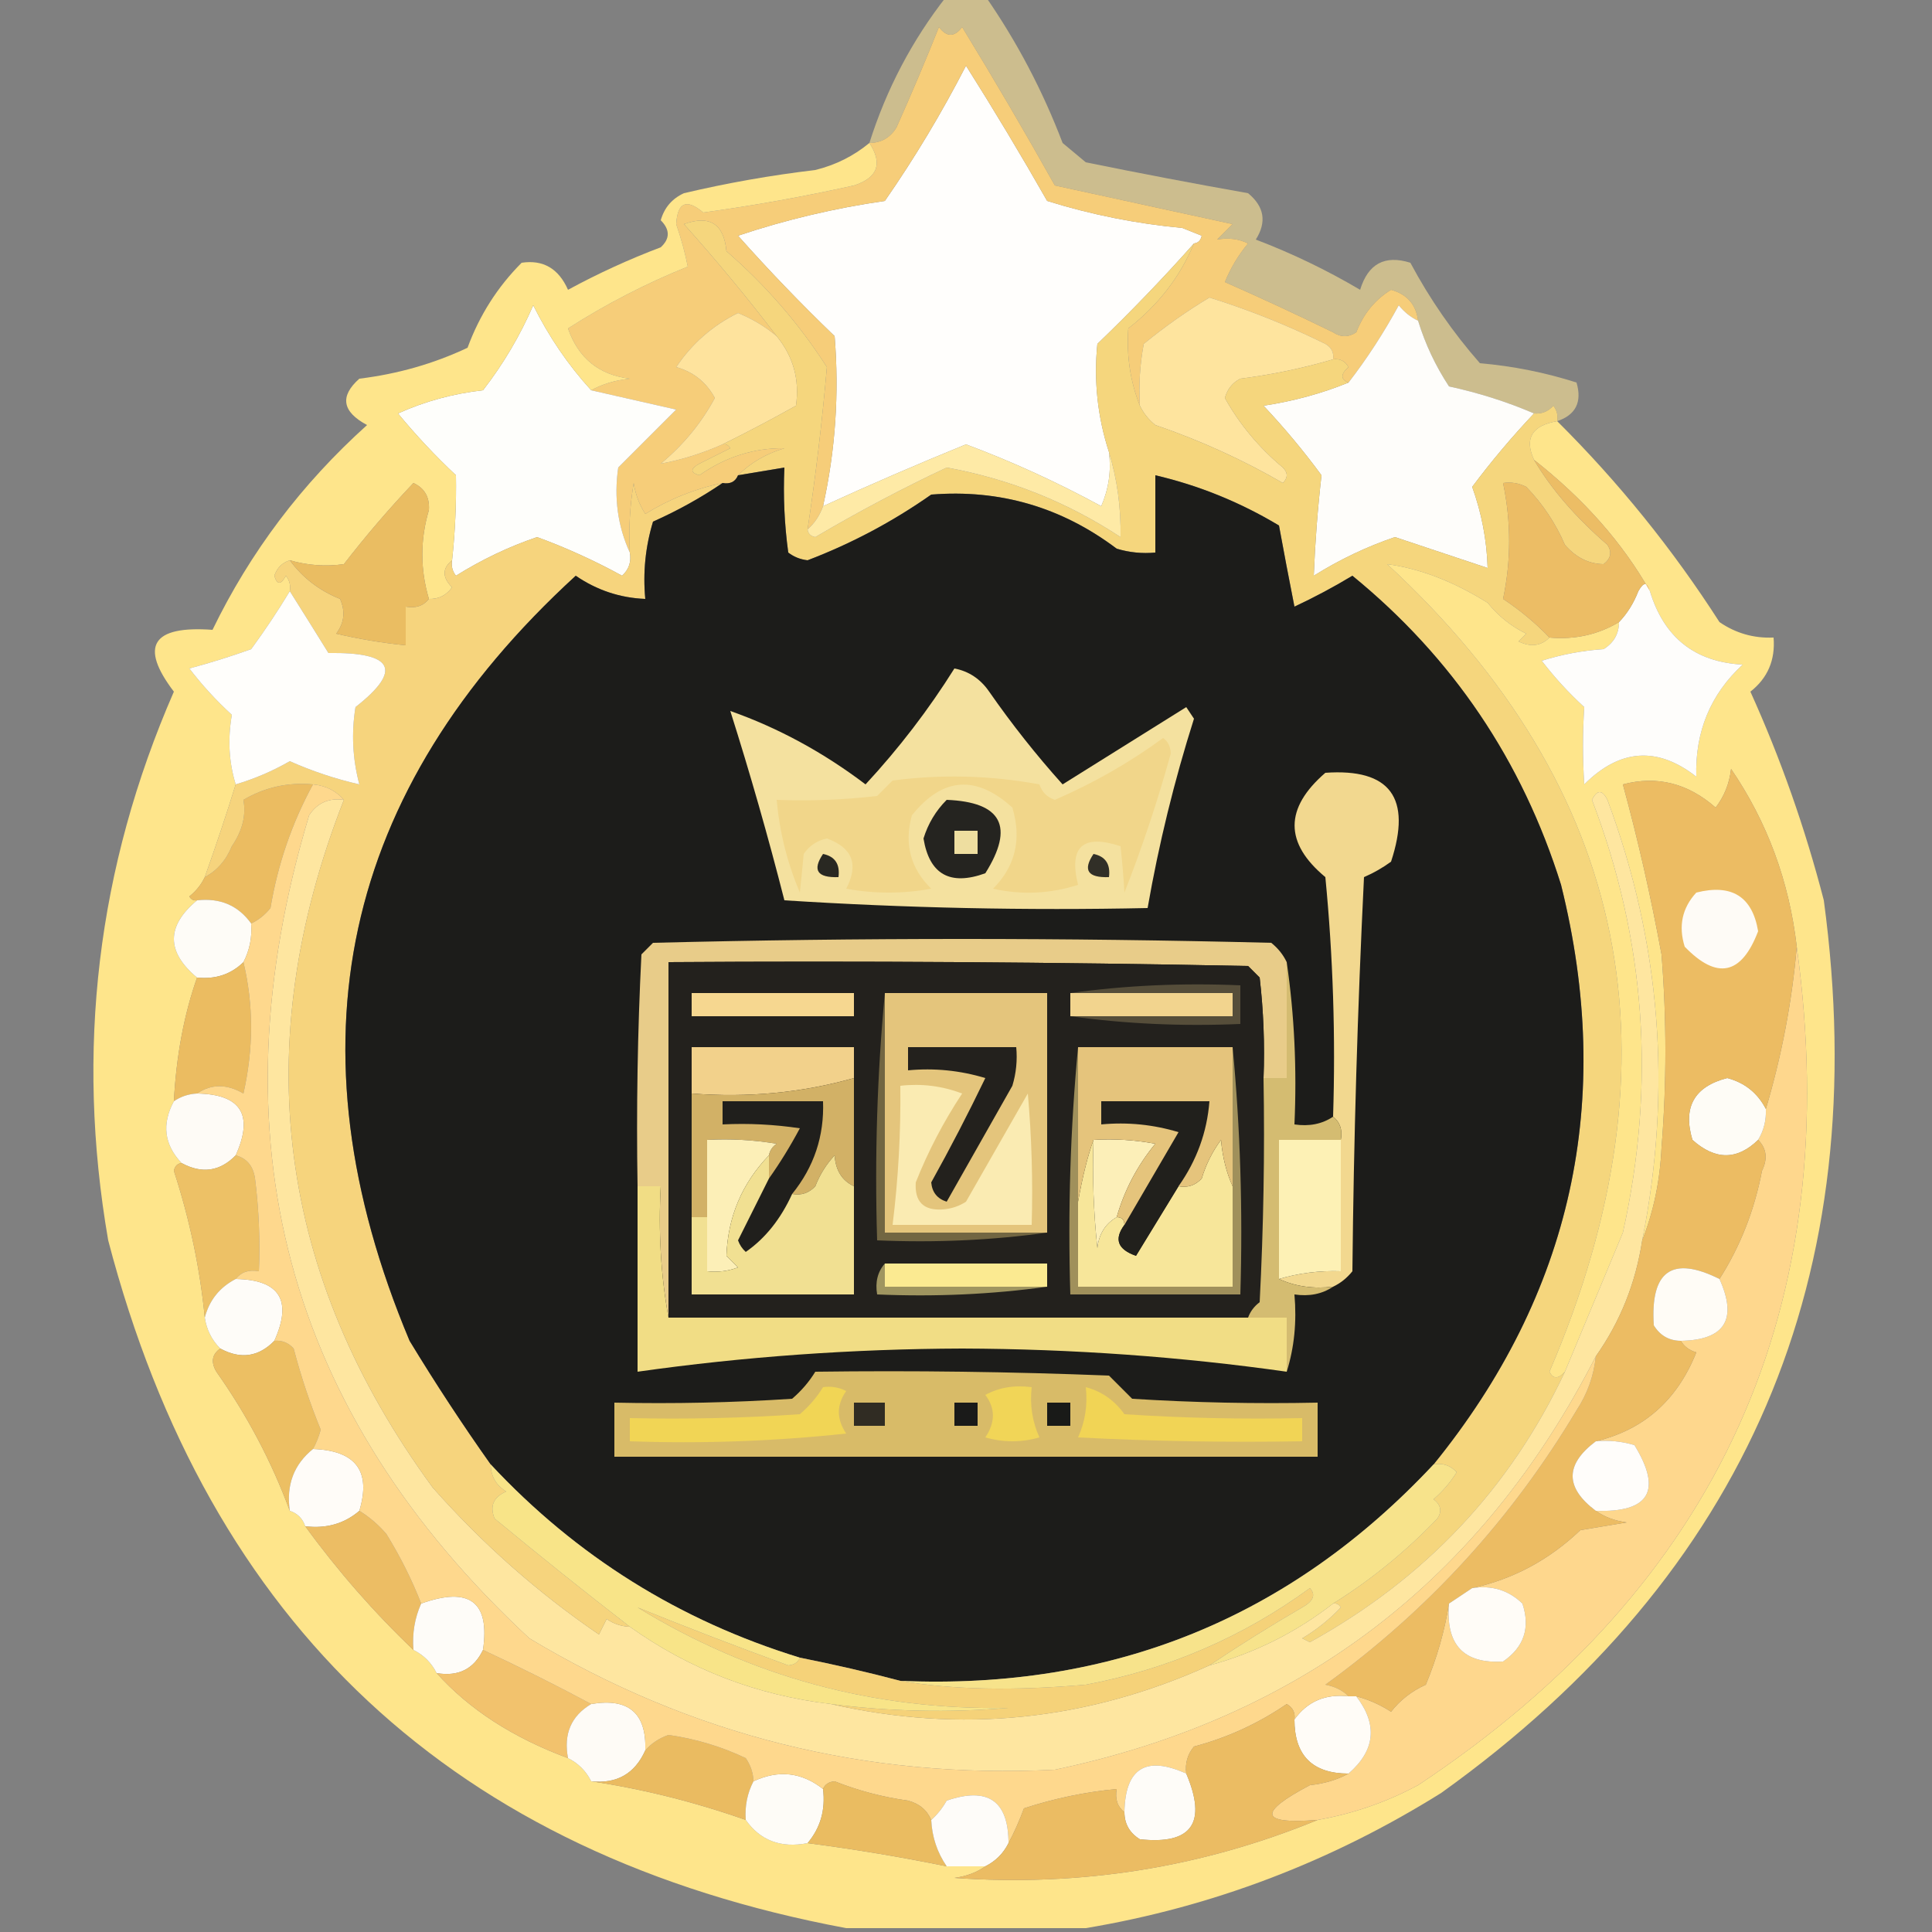 <svg xmlns="http://www.w3.org/2000/svg" xmlns:xlink="http://www.w3.org/1999/xlink" width="250px" height="250px" style="shape-rendering:geometricPrecision; text-rendering:geometricPrecision; image-rendering:optimizeQuality; fill-rule:evenodd; clip-rule:evenodd"><rect width="100%" height="100%" fill="#808080" stroke="none"/><g><path style="opacity:1" fill="#fffefc" d="M 154.5,31.5 C 150.564,35.938 146.398,40.271 142,44.5C 141.52,49.267 142.02,53.934 143.5,58.5C 143.808,60.924 143.474,63.257 142.5,65.5C 136.803,62.399 130.969,59.732 125,57.5C 118.725,60.058 112.558,62.724 106.5,65.5C 108.104,58.248 108.604,50.914 108,43.5C 103.651,39.318 99.485,34.985 95.5,30.5C 101.672,28.434 108.006,26.934 114.5,26C 118.377,20.415 121.877,14.582 125,8.5C 128.613,14.218 132.113,20.051 135.5,26C 141.189,27.775 147.022,28.942 153,29.5C 153.833,29.833 154.667,30.167 155.5,30.5C 155.376,31.107 155.043,31.44 154.5,31.5 Z"></path></g><g><path style="opacity:0.608" fill="#fde597" d="M 122.5,-0.5 C 124.167,-0.5 125.833,-0.5 127.5,-0.5C 131.579,5.374 134.912,11.707 137.5,18.5C 138.5,19.333 139.5,20.167 140.5,21C 147.484,22.426 154.484,23.759 161.5,25C 163.602,26.733 163.935,28.733 162.5,31C 167.19,32.785 171.69,34.952 176,37.5C 177.029,34.125 179.196,32.958 182.5,34C 185.011,38.695 188.011,43.028 191.5,47C 195.796,47.374 199.963,48.207 204,49.5C 204.741,52.019 203.908,53.685 201.5,54.5C 201.631,53.761 201.464,53.094 201,52.5C 200.329,53.252 199.496,53.586 198.5,53.5C 195.055,52.013 191.388,50.846 187.5,50C 185.754,47.341 184.42,44.508 183.5,41.5C 183.24,39.405 182.074,38.072 180,37.5C 177.929,38.775 176.429,40.609 175.5,43C 174.5,43.667 173.5,43.667 172.5,43C 167.866,40.734 163.199,38.568 158.5,36.5C 159.248,34.667 160.248,33.001 161.5,31.5C 160.284,30.904 158.951,30.737 157.5,31C 158.167,30.333 158.833,29.667 159.5,29C 151.813,27.324 144.147,25.657 136.5,24C 132.626,17.084 128.626,10.251 124.5,3.5C 123.5,4.833 122.5,4.833 121.5,3.5C 119.776,7.828 117.942,12.162 116,16.5C 115.184,17.823 114.017,18.489 112.5,18.5C 114.708,11.518 118.041,5.184 122.5,-0.5 Z"></path></g><g><path style="opacity:1" fill="#f6cd79" d="M 183.5,41.5 C 182.542,41.047 181.708,40.38 181,39.5C 179.058,43.069 176.892,46.402 174.5,49.5C 173.45,49.095 173.45,48.429 174.5,47.5C 174.043,46.703 173.376,46.369 172.5,46.5C 172.631,45.624 172.298,44.957 171.5,44.5C 166.654,42.107 161.654,40.107 156.5,38.5C 153.553,40.271 150.719,42.271 148,44.5C 147.503,47.146 147.336,49.813 147.5,52.5C 146.257,49.367 145.757,46.033 146,42.5C 149.877,39.479 152.711,35.812 154.5,31.5C 155.043,31.44 155.376,31.107 155.5,30.5C 154.667,30.167 153.833,29.833 153,29.5C 147.022,28.942 141.189,27.775 135.5,26C 132.113,20.051 128.613,14.218 125,8.5C 121.877,14.582 118.377,20.415 114.5,26C 108.006,26.934 101.672,28.434 95.5,30.5C 99.485,34.985 103.651,39.318 108,43.5C 108.604,50.914 108.104,58.248 106.5,65.5C 106.068,66.71 105.401,67.71 104.5,68.5C 105.56,61.484 106.393,54.484 107,47.5C 103.414,41.909 99.08,36.909 94,32.5C 93.671,28.96 91.838,27.794 88.5,29C 92.735,33.726 96.735,38.559 100.5,43.5C 99.027,42.26 97.36,41.26 95.5,40.5C 92.216,42.117 89.549,44.45 87.5,47.5C 89.737,48.132 91.403,49.465 92.5,51.5C 90.733,54.77 88.4,57.603 85.5,60C 88.18,59.509 90.847,58.676 93.5,57.5C 93.938,57.435 94.272,57.601 94.5,58C 93.167,58.667 91.833,59.333 90.5,60C 89.304,60.654 89.304,61.154 90.5,61.5C 93.877,59.13 97.544,57.963 101.5,58C 99.121,58.716 97.121,59.883 95.5,61.5C 95.158,62.338 94.492,62.672 93.5,62.5C 89.981,63.232 86.648,64.565 83.5,66.5C 82.719,65.271 82.219,63.938 82,62.5C 81.502,65.482 81.335,68.482 81.5,71.5C 79.933,68.083 79.433,64.417 80,60.5C 82.5,58 85,55.5 87.5,53C 83.792,52.162 80.125,51.329 76.5,50.5C 77.952,49.698 79.618,49.198 81.5,49C 77.509,48.513 74.842,46.346 73.5,42.5C 78.392,39.365 83.558,36.698 89,34.5C 88.656,32.742 88.156,30.909 87.5,29C 87.67,26.169 88.837,25.669 91,27.5C 97.543,26.604 104.042,25.437 110.5,24C 113.581,23.009 114.248,21.176 112.5,18.5C 114.017,18.489 115.184,17.823 116,16.5C 117.942,12.162 119.776,7.828 121.5,3.5C 122.5,4.833 123.5,4.833 124.5,3.5C 128.626,10.251 132.626,17.084 136.5,24C 144.147,25.657 151.813,27.324 159.5,29C 158.833,29.667 158.167,30.333 157.5,31C 158.951,30.737 160.284,30.904 161.5,31.5C 160.248,33.001 159.248,34.667 158.5,36.5C 163.199,38.568 167.866,40.734 172.5,43C 173.5,43.667 174.5,43.667 175.5,43C 176.429,40.609 177.929,38.775 180,37.5C 182.074,38.072 183.24,39.405 183.5,41.5 Z"></path></g><g><path style="opacity:1" fill="#fefdfa" d="M 183.5,41.5 C 184.42,44.508 185.754,47.341 187.5,50C 191.388,50.846 195.055,52.013 198.5,53.5C 195.655,56.512 192.988,59.679 190.5,63C 191.726,66.402 192.393,69.902 192.5,73.5C 188.511,72.174 184.511,70.841 180.5,69.5C 176.854,70.738 173.354,72.405 170,74.5C 170.175,70.143 170.508,65.809 171,61.5C 168.688,58.354 166.188,55.354 163.5,52.5C 167.408,51.904 171.074,50.904 174.5,49.5C 176.892,46.402 179.058,43.069 181,39.5C 181.708,40.38 182.542,41.047 183.5,41.5 Z"></path></g><g><path style="opacity:1" fill="#fefefb" d="M 76.5,50.5 C 80.125,51.329 83.792,52.162 87.5,53C 85,55.5 82.5,58 80,60.5C 79.433,64.417 79.933,68.083 81.5,71.5C 81.719,72.675 81.386,73.675 80.5,74.5C 76.901,72.531 73.234,70.865 69.5,69.5C 65.855,70.738 62.355,72.405 59,74.5C 58.536,73.906 58.369,73.239 58.5,72.5C 58.895,68.815 59.062,65.148 59,61.5C 56.345,59.01 53.845,56.344 51.5,53.5C 54.953,51.935 58.62,50.935 62.5,50.5C 65.131,47.104 67.298,43.438 69,39.5C 71.028,43.58 73.528,47.246 76.5,50.5 Z"></path></g><g><path style="opacity:1" fill="#fee39d" d="M 100.5,43.5 C 102.652,46.124 103.485,49.124 103,52.5C 99.826,54.271 96.66,55.938 93.5,57.5C 90.847,58.676 88.18,59.509 85.5,60C 88.4,57.603 90.733,54.77 92.5,51.5C 91.403,49.465 89.737,48.132 87.5,47.5C 89.549,44.45 92.216,42.117 95.5,40.5C 97.36,41.26 99.027,42.26 100.5,43.5 Z"></path></g><g><path style="opacity:1" fill="#fee49e" d="M 172.5,46.5 C 168.606,47.646 164.606,48.479 160.5,49C 159.484,49.519 158.818,50.353 158.5,51.5C 160.403,54.911 162.903,57.911 166,60.5C 166.667,61.167 166.667,61.833 166,62.5C 160.786,59.48 155.286,56.98 149.5,55C 148.619,54.292 147.953,53.458 147.5,52.5C 147.336,49.813 147.503,47.146 148,44.5C 150.719,42.271 153.553,40.271 156.5,38.5C 161.654,40.107 166.654,42.107 171.5,44.5C 172.298,44.957 172.631,45.624 172.5,46.5 Z"></path></g><g><path style="opacity:1" fill="#f5d67d" d="M 104.5,68.5 C 104.56,69.043 104.893,69.376 105.5,69.5C 111.045,66.228 116.712,63.228 122.5,60.5C 130.605,61.969 138.105,64.969 145,69.5C 145.064,65.674 144.564,62.008 143.5,58.5C 142.02,53.934 141.52,49.267 142,44.5C 146.398,40.271 150.564,35.938 154.5,31.5C 152.711,35.812 149.877,39.479 146,42.5C 145.757,46.033 146.257,49.367 147.5,52.5C 147.953,53.458 148.619,54.292 149.5,55C 155.286,56.98 160.786,59.48 166,62.5C 166.667,61.833 166.667,61.167 166,60.5C 162.903,57.911 160.403,54.911 158.5,51.5C 158.818,50.353 159.484,49.519 160.5,49C 164.606,48.479 168.606,47.646 172.5,46.5C 173.376,46.369 174.043,46.703 174.5,47.5C 173.45,48.429 173.45,49.095 174.5,49.5C 171.074,50.904 167.408,51.904 163.5,52.5C 166.188,55.354 168.688,58.354 171,61.5C 170.508,65.809 170.175,70.143 170,74.5C 173.354,72.405 176.854,70.738 180.5,69.5C 184.511,70.841 188.511,72.174 192.5,73.5C 192.393,69.902 191.726,66.402 190.5,63C 192.988,59.679 195.655,56.512 198.5,53.5C 199.496,53.586 200.329,53.252 201,52.5C 201.464,53.094 201.631,53.761 201.5,54.5C 198.227,55.062 197.227,56.729 198.5,59.5C 200.72,63.278 203.887,66.944 208,70.5C 208.617,71.449 208.451,72.282 207.5,73C 205.583,72.972 203.916,72.139 202.5,70.5C 201.288,67.698 199.621,65.198 197.5,63C 196.552,62.517 195.552,62.35 194.5,62.5C 195.544,67.531 195.544,72.531 194.5,77.5C 196.717,78.974 198.717,80.64 200.5,82.5C 199.399,83.598 198.066,83.765 196.5,83C 196.833,82.667 197.167,82.333 197.5,82C 195.545,81.047 193.878,79.713 192.5,78C 188.075,75.234 183.742,73.568 179.5,73C 210.933,102.025 217.933,136.859 200.5,177.5C 200.97,178.463 201.637,178.463 202.5,177.5C 195.408,192.599 184.408,204.266 169.5,212.5C 169.167,212.333 168.833,212.167 168.5,212C 170.349,210.907 172.016,209.574 173.5,208C 173.272,207.601 172.938,207.435 172.5,207.5C 177.388,204.451 181.888,200.784 186,196.5C 186.617,195.551 186.451,194.718 185.5,194C 186.687,192.981 187.687,191.814 188.5,190.5C 187.675,189.614 186.675,189.281 185.5,189.5C 203.439,167.394 208.939,142.394 202,114.5C 196.971,98.429 187.971,85.095 175,74.5C 172.579,75.961 170.079,77.294 167.5,78.5C 166.8,74.959 166.133,71.459 165.5,68C 160.475,64.984 155.142,62.818 149.5,61.5C 149.5,64.833 149.5,68.167 149.5,71.5C 147.801,71.66 146.134,71.493 144.5,71C 137.366,65.621 129.366,63.288 120.5,64C 115.5,67.51 110.166,70.343 104.5,72.5C 103.558,72.392 102.725,72.058 102,71.5C 101.501,67.848 101.335,64.182 101.5,60.5C 99.5,60.833 97.5,61.167 95.5,61.5C 97.121,59.883 99.121,58.716 101.5,58C 97.544,57.963 93.877,59.13 90.5,61.5C 89.304,61.154 89.304,60.654 90.5,60C 91.833,59.333 93.167,58.667 94.5,58C 94.272,57.601 93.938,57.435 93.5,57.5C 96.66,55.938 99.826,54.271 103,52.5C 103.485,49.124 102.652,46.124 100.5,43.5C 96.735,38.559 92.735,33.726 88.5,29C 91.838,27.794 93.671,28.96 94,32.5C 99.08,36.909 103.414,41.909 107,47.5C 106.393,54.484 105.56,61.484 104.5,68.5 Z"></path></g><g><path style="opacity:0.999" fill="#fee58b" d="M 112.5,18.5 C 114.248,21.176 113.581,23.009 110.5,24C 104.042,25.437 97.543,26.604 91,27.5C 88.837,25.669 87.67,26.169 87.5,29C 88.156,30.909 88.656,32.742 89,34.5C 83.558,36.698 78.392,39.365 73.5,42.5C 74.842,46.346 77.509,48.513 81.5,49C 79.618,49.198 77.952,49.698 76.5,50.5C 73.528,47.246 71.028,43.58 69,39.5C 67.298,43.438 65.131,47.104 62.5,50.5C 58.62,50.935 54.953,51.935 51.5,53.5C 53.845,56.344 56.345,59.01 59,61.5C 59.062,65.148 58.895,68.815 58.5,72.5C 57.209,73.542 57.209,74.708 58.5,76C 57.756,77.039 56.756,77.539 55.5,77.5C 54.364,73.661 54.364,69.827 55.5,66C 55.612,64.338 54.946,63.171 53.5,62.5C 50.342,65.828 47.342,69.328 44.5,73C 42.153,73.334 39.819,73.167 37.5,72.5C 36.522,72.811 35.855,73.478 35.5,74.5C 35.846,75.696 36.346,75.696 37,74.5C 37.464,75.094 37.631,75.761 37.5,76.5C 35.981,79.02 34.314,81.52 32.5,84C 29.879,84.939 27.212,85.772 24.5,86.5C 26.149,88.65 27.982,90.65 30,92.5C 29.453,95.646 29.619,98.646 30.5,101.5C 29.349,105.233 28.016,109.233 26.5,113.5C 26.047,114.458 25.381,115.292 24.5,116C 24.728,116.399 25.062,116.565 25.5,116.5C 21.5,119.833 21.5,123.167 25.5,126.5C 23.815,131.279 22.815,136.613 22.5,142.5C 20.91,145.455 21.243,148.122 23.5,150.5C 22.957,150.56 22.624,150.893 22.5,151.5C 24.551,157.816 25.884,164.149 26.5,170.5C 26.733,172.062 27.399,173.395 28.5,174.5C 27.427,175.251 27.26,176.251 28,177.5C 31.995,183.161 35.162,189.161 37.5,195.5C 38.5,195.833 39.167,196.5 39.5,197.5C 43.715,203.289 48.382,208.622 53.5,213.5C 54.833,214.167 55.833,215.167 56.5,216.5C 60.698,221.185 66.365,224.852 73.5,227.5C 74.833,228.167 75.833,229.167 76.5,230.5C 83.237,231.513 89.903,233.18 96.5,235.5C 98.391,238.172 101.058,239.172 104.5,238.5C 110.54,239.285 116.54,240.285 122.5,241.5C 124.167,241.5 125.833,241.5 127.5,241.5C 126.391,242.29 125.058,242.79 123.5,243C 139.866,244.156 155.532,241.656 170.5,235.5C 175.094,234.691 179.427,233.191 183.5,231C 222.514,205.135 238.847,168.968 232.5,122.5C 231.513,114.027 228.68,106.36 224,99.5C 223.784,101.384 223.117,103.051 222,104.5C 218.405,101.341 214.405,100.341 210,101.5C 211.955,108.663 213.622,115.997 215,123.5C 215.667,131.833 215.667,140.167 215,148.5C 214.811,152.767 213.977,156.767 212.5,160.5C 216.391,141.001 214.891,122.001 208,103.5C 207.333,102.167 206.667,102.167 206,103.5C 212.949,121.631 214.282,140.297 210,159.5C 207.496,165.535 204.996,171.535 202.5,177.5C 201.637,178.463 200.97,178.463 200.5,177.5C 217.933,136.859 210.933,102.025 179.5,73C 183.742,73.568 188.075,75.234 192.5,78C 193.878,79.713 195.545,81.047 197.5,82C 197.167,82.333 196.833,82.667 196.5,83C 198.066,83.765 199.399,83.598 200.5,82.5C 203.785,82.79 206.785,82.123 209.5,80.5C 209.489,82.017 208.823,83.184 207.5,84C 204.774,84.182 202.107,84.682 199.5,85.5C 201.149,87.65 202.982,89.65 205,91.5C 204.785,94.811 204.785,98.144 205,101.5C 209.62,96.889 214.454,96.555 219.5,100.5C 219.331,94.689 221.331,89.855 225.5,86C 219.324,85.665 215.324,82.498 213.5,76.5C 209.964,70.249 204.964,64.583 198.5,59.5C 197.227,56.729 198.227,55.062 201.5,54.5C 209.451,62.404 216.451,71.071 222.5,80.5C 224.608,81.944 226.941,82.61 229.5,82.5C 229.738,85.408 228.738,87.742 226.5,89.5C 230.424,98.177 233.591,107.177 236,116.5C 242.567,165.156 226.067,203.656 186.5,232C 172.225,240.92 156.892,246.754 140.5,249.5C 130.167,249.5 119.833,249.5 109.5,249.5C 58.867,240.034 27.033,210.367 14,160.5C 9.746,135.9 12.58,112.233 22.5,89.5C 18.013,83.6 19.68,80.933 27.5,81.5C 32.381,71.434 39.048,62.601 47.5,55C 44.27,53.276 43.936,51.276 46.5,49C 51.452,48.398 56.118,47.065 60.5,45C 62.047,40.796 64.38,37.129 67.5,34C 70.284,33.583 72.284,34.749 73.5,37.5C 77.381,35.393 81.381,33.559 85.5,32C 86.711,30.887 86.711,29.72 85.5,28.5C 85.968,26.866 86.968,25.7 88.5,25C 94.107,23.677 99.774,22.677 105.5,22C 108.139,21.347 110.473,20.18 112.5,18.5 Z"></path></g><g><path style="opacity:1" fill="#ebbc61" d="M 40.5,101.5 C 37.779,106.495 35.946,111.829 35,117.5C 34.292,118.381 33.458,119.047 32.5,119.5C 30.824,117.166 28.491,116.166 25.5,116.5C 25.062,116.565 24.728,116.399 24.5,116C 25.381,115.292 26.047,114.458 26.5,113.5C 28.093,112.652 29.26,111.319 30,109.5C 31.368,107.506 31.868,105.506 31.5,103.5C 34.276,101.87 37.276,101.203 40.5,101.5 Z"></path></g><g><path style="opacity:1" fill="#fee6a0" d="M 212.5,160.5 C 211.662,166.022 209.662,171.022 206.5,175.5C 191.698,204.466 168.364,222.299 136.5,229C 112.093,230.232 89.426,224.565 68.5,212C 36.964,182.706 27.463,147.206 40,105.5C 41.049,103.893 42.549,103.227 44.5,103.5C 32.03,135.333 35.863,165 56,192.5C 62.424,199.763 69.591,206.096 77.5,211.5C 77.833,210.833 78.167,210.167 78.5,209.5C 79.417,210.127 80.417,210.461 81.5,210.5C 89.232,216.024 97.899,219.357 107.5,220.5C 124.326,224.337 140.66,222.67 156.5,215.5C 162.385,213.891 167.718,211.224 172.5,207.5C 172.938,207.435 173.272,207.601 173.5,208C 172.016,209.574 170.349,210.907 168.5,212C 168.833,212.167 169.167,212.333 169.5,212.5C 184.408,204.266 195.408,192.599 202.5,177.5C 204.996,171.535 207.496,165.535 210,159.5C 214.282,140.297 212.949,121.631 206,103.5C 206.667,102.167 207.333,102.167 208,103.5C 214.891,122.001 216.391,141.001 212.5,160.5 Z"></path></g><g><path style="opacity:1" fill="#f6d47d" d="M 93.5,62.5 C 90.724,64.392 87.724,66.059 84.5,67.5C 83.513,70.768 83.18,74.102 83.5,77.5C 80.234,77.371 77.234,76.371 74.5,74.5C 44.132,102.318 36.966,135.318 53,173.5C 56.33,178.986 59.83,184.32 63.5,189.5C 63.511,191.017 64.177,192.184 65.5,193C 63.842,193.725 63.342,194.892 64,196.5C 69.812,201.306 75.645,205.973 81.5,210.5C 80.417,210.461 79.417,210.127 78.5,209.5C 78.167,210.167 77.833,210.833 77.5,211.5C 69.591,206.096 62.424,199.763 56,192.5C 35.863,165 32.03,135.333 44.5,103.5C 43.486,102.326 42.153,101.66 40.5,101.5C 37.276,101.203 34.276,101.87 31.5,103.5C 31.868,105.506 31.368,107.506 30,109.5C 29.26,111.319 28.093,112.652 26.5,113.5C 28.016,109.233 29.349,105.233 30.5,101.5C 32.963,100.767 35.297,99.767 37.5,98.5C 40.422,99.798 43.422,100.798 46.5,101.5C 45.624,98.201 45.457,94.868 46,91.5C 52.115,86.707 50.948,84.374 42.5,84.5C 40.808,81.769 39.142,79.103 37.5,76.5C 37.631,75.761 37.464,75.094 37,74.5C 36.346,75.696 35.846,75.696 35.5,74.5C 35.855,73.478 36.522,72.811 37.5,72.5C 39.149,74.752 41.315,76.419 44,77.5C 44.72,79.112 44.554,80.612 43.5,82C 46.478,82.696 49.478,83.196 52.5,83.5C 52.5,81.833 52.5,80.167 52.5,78.5C 53.791,78.737 54.791,78.404 55.5,77.5C 56.756,77.539 57.756,77.039 58.5,76C 57.209,74.708 57.209,73.542 58.5,72.5C 58.369,73.239 58.536,73.906 59,74.5C 62.355,72.405 65.855,70.738 69.5,69.5C 73.234,70.865 76.901,72.531 80.5,74.5C 81.386,73.675 81.719,72.675 81.5,71.5C 81.335,68.482 81.502,65.482 82,62.5C 82.219,63.938 82.719,65.271 83.5,66.5C 86.648,64.565 89.981,63.232 93.5,62.5 Z"></path></g><g><path style="opacity:1" fill="#fffefb" d="M 37.5,76.5 C 39.142,79.103 40.808,81.769 42.5,84.5C 50.948,84.374 52.115,86.707 46,91.5C 45.457,94.868 45.624,98.201 46.5,101.5C 43.422,100.798 40.422,99.798 37.5,98.5C 35.297,99.767 32.963,100.767 30.5,101.5C 29.619,98.646 29.453,95.646 30,92.5C 27.982,90.65 26.149,88.65 24.5,86.5C 27.212,85.772 29.879,84.939 32.5,84C 34.314,81.52 35.981,79.02 37.5,76.5 Z"></path></g><g><path style="opacity:1" fill="#fefdfb" d="M 213.5,76.5 C 215.324,82.498 219.324,85.665 225.5,86C 221.331,89.855 219.331,94.689 219.5,100.5C 214.454,96.555 209.62,96.889 205,101.5C 204.785,98.144 204.785,94.811 205,91.5C 202.982,89.65 201.149,87.65 199.5,85.5C 202.107,84.682 204.774,84.182 207.5,84C 208.823,83.184 209.489,82.017 209.5,80.5C 210.558,79.4 211.392,78.066 212,76.5C 212.69,75.262 213.19,75.262 213.5,76.5 Z"></path></g><g><path style="opacity:1" fill="#eabd62" d="M 55.5,77.5 C 54.791,78.404 53.791,78.737 52.5,78.5C 52.5,80.167 52.5,81.833 52.5,83.5C 49.478,83.196 46.478,82.696 43.5,82C 44.554,80.612 44.72,79.112 44,77.5C 41.315,76.419 39.149,74.752 37.5,72.5C 39.819,73.167 42.153,73.334 44.5,73C 47.342,69.328 50.342,65.828 53.5,62.5C 54.946,63.171 55.612,64.338 55.5,66C 54.364,69.827 54.364,73.661 55.5,77.5 Z"></path></g><g><path style="opacity:1" fill="#ecbd65" d="M 198.5,59.5 C 204.964,64.583 209.964,70.249 213.5,76.5C 213.19,75.262 212.69,75.262 212,76.5C 211.392,78.066 210.558,79.4 209.5,80.5C 206.785,82.123 203.785,82.79 200.5,82.5C 198.717,80.64 196.717,78.974 194.5,77.5C 195.544,72.531 195.544,67.531 194.5,62.5C 195.552,62.35 196.552,62.517 197.5,63C 199.621,65.198 201.288,67.698 202.5,70.5C 203.916,72.139 205.583,72.972 207.5,73C 208.451,72.282 208.617,71.449 208,70.5C 203.887,66.944 200.72,63.278 198.5,59.5 Z"></path></g><g><path style="opacity:1" fill="#1c1c1a" d="M 185.5,189.5 C 166.924,209.367 143.924,218.701 116.5,217.5C 112.308,216.392 107.975,215.392 103.5,214.5C 87.905,209.707 74.572,201.374 63.5,189.5C 59.83,184.32 56.33,178.986 53,173.5C 36.966,135.318 44.132,102.318 74.5,74.5C 77.234,76.371 80.234,77.371 83.5,77.5C 83.18,74.102 83.513,70.768 84.5,67.5C 87.724,66.059 90.724,64.392 93.5,62.5C 94.492,62.672 95.158,62.338 95.5,61.5C 97.5,61.167 99.5,60.833 101.5,60.5C 101.335,64.182 101.501,67.848 102,71.5C 102.725,72.058 103.558,72.392 104.5,72.5C 110.166,70.343 115.5,67.51 120.5,64C 129.366,63.288 137.366,65.621 144.5,71C 146.134,71.493 147.801,71.66 149.5,71.5C 149.5,68.167 149.5,64.833 149.5,61.5C 155.142,62.818 160.475,64.984 165.5,68C 166.133,71.459 166.8,74.959 167.5,78.5C 170.079,77.294 172.579,75.961 175,74.5C 187.971,85.095 196.971,98.429 202,114.5C 208.939,142.394 203.439,167.394 185.5,189.5 Z"></path></g><g><path style="opacity:1" fill="#feeaa6" d="M 143.5,58.5 C 144.564,62.008 145.064,65.674 145,69.5C 138.105,64.969 130.605,61.969 122.5,60.5C 116.712,63.228 111.045,66.228 105.5,69.5C 104.893,69.376 104.56,69.043 104.5,68.5C 105.401,67.71 106.068,66.71 106.5,65.5C 112.558,62.724 118.725,60.058 125,57.5C 130.969,59.732 136.803,62.399 142.5,65.5C 143.474,63.257 143.808,60.924 143.5,58.5 Z"></path></g><g><path style="opacity:1" fill="#f4e19f" d="M 123.5,86.5 C 125.371,86.859 126.871,87.859 128,89.5C 130.937,93.721 134.104,97.721 137.5,101.5C 142.833,98.167 148.167,94.833 153.5,91.5C 153.833,92 154.167,92.5 154.5,93C 151.947,101.046 149.947,109.212 148.5,117.5C 132.819,117.833 117.152,117.499 101.5,116.5C 99.395,108.243 97.062,100.077 94.5,92C 100.712,94.194 106.545,97.361 112,101.5C 116.327,96.83 120.16,91.83 123.5,86.5 Z"></path></g><g><path style="opacity:1" fill="#f1d68a" d="M 150.5,95.5 C 151.124,95.917 151.457,96.584 151.5,97.5C 149.8,103.648 147.8,109.648 145.5,115.5C 145.406,113.761 145.239,111.761 145,109.5C 140.109,107.892 138.276,109.559 139.5,114.5C 135.878,115.659 132.211,115.825 128.5,115C 131.394,112.091 132.227,108.591 131,104.5C 126.291,100.231 121.958,100.564 118,105.5C 116.973,109.18 117.806,112.347 120.5,115C 116.833,115.667 113.167,115.667 109.5,115C 111.143,111.857 110.309,109.691 107,108.5C 105.739,108.759 104.739,109.426 104,110.5C 103.821,112.424 103.654,114.091 103.5,115.5C 101.872,111.655 100.872,107.655 100.5,103.5C 104.846,103.666 109.179,103.499 113.5,103C 114.167,102.333 114.833,101.667 115.5,101C 121.859,100.169 128.193,100.336 134.5,101.5C 134.833,102.5 135.5,103.167 136.5,103.5C 141.523,101.326 146.19,98.659 150.5,95.5 Z"></path></g><g><path style="opacity:1" fill="#312f27" d="M 141.5,110.5 C 143.048,110.821 143.715,111.821 143.5,113.5C 140.752,113.598 140.086,112.598 141.5,110.5 Z"></path></g><g><path style="opacity:1" fill="#292822" d="M 106.5,110.5 C 108.048,110.821 108.715,111.821 108.5,113.5C 105.752,113.598 105.086,112.598 106.5,110.5 Z"></path></g><g><path style="opacity:1" fill="#252420" d="M 122.5,103.5 C 129.632,103.789 131.298,106.956 127.5,113C 122.932,114.65 120.266,113.15 119.5,108.5C 120.092,106.577 121.092,104.911 122.5,103.5 Z"></path></g><g><path style="opacity:1" fill="#eedea0" d="M 123.5,107.5 C 124.5,107.5 125.5,107.5 126.5,107.5C 126.5,108.5 126.5,109.5 126.5,110.5C 125.5,110.5 124.5,110.5 123.5,110.5C 123.5,109.5 123.5,108.5 123.5,107.5 Z"></path></g><g><path style="opacity:1" fill="#fefcf7" d="M 25.5,116.5 C 28.491,116.166 30.824,117.166 32.5,119.5C 32.634,121.292 32.301,122.958 31.5,124.5C 29.898,126.074 27.898,126.741 25.5,126.5C 21.5,123.167 21.5,119.833 25.5,116.5 Z"></path></g><g><path style="opacity:1" fill="#e8cc89" d="M 166.5,124.5 C 166.5,129.5 166.5,134.5 166.5,139.5C 165.5,139.5 164.5,139.5 163.5,139.5C 163.666,135.154 163.499,130.821 163,126.5C 162.5,126 162,125.5 161.5,125C 136.502,124.5 111.502,124.333 86.5,124.5C 86.5,139.833 86.5,155.167 86.5,170.5C 85.511,165.025 85.178,159.358 85.5,153.5C 84.5,153.5 83.5,153.5 82.5,153.5C 82.334,143.494 82.5,133.494 83,123.5C 83.5,123 84,122.5 84.5,122C 111.167,121.333 137.833,121.333 164.5,122C 165.381,122.708 166.047,123.542 166.5,124.5 Z"></path></g><g><path style="opacity:1" fill="#23211d" d="M 163.5,139.5 C 163.666,149.172 163.5,158.839 163,168.5C 162.283,169.044 161.783,169.711 161.5,170.5C 136.5,170.5 111.5,170.5 86.5,170.5C 86.5,155.167 86.5,139.833 86.5,124.5C 111.502,124.333 136.502,124.5 161.5,125C 162,125.5 162.5,126 163,126.5C 163.499,130.821 163.666,135.154 163.5,139.5 Z"></path></g><g><path style="opacity:1" fill="#ebbc61" d="M 31.5,124.5 C 32.816,130.013 32.816,135.68 31.5,141.5C 29.357,140.246 27.357,140.246 25.5,141.5C 24.391,141.557 23.391,141.89 22.5,142.5C 22.815,136.613 23.815,131.279 25.5,126.5C 27.898,126.741 29.898,126.074 31.5,124.5 Z"></path></g><g><path style="opacity:1" fill="#f6d790" d="M 89.5,128.5 C 96.5,128.5 103.5,128.5 110.5,128.5C 110.5,129.5 110.5,130.5 110.5,131.5C 103.5,131.5 96.5,131.5 89.5,131.5C 89.5,130.5 89.5,129.5 89.5,128.5 Z"></path></g><g><path style="opacity:1" fill="#f2d48e" d="M 138.5,128.5 C 145.5,128.5 152.5,128.5 159.5,128.5C 159.5,129.5 159.5,130.5 159.5,131.5C 152.5,131.5 145.5,131.5 138.5,131.5C 138.5,130.5 138.5,129.5 138.5,128.5 Z"></path></g><g><path style="opacity:1" fill="#564e3a" d="M 138.5,128.5 C 145.648,127.508 152.981,127.175 160.5,127.5C 160.5,129.167 160.5,130.833 160.5,132.5C 152.981,132.825 145.648,132.492 138.5,131.5C 145.5,131.5 152.5,131.5 159.5,131.5C 159.5,130.5 159.5,129.5 159.5,128.5C 152.5,128.5 145.5,128.5 138.5,128.5 Z"></path></g><g><path style="opacity:1" fill="#f2d88f" d="M 172.5,166.5 C 169.941,166.802 167.607,166.468 165.5,165.5C 168.096,164.735 170.763,164.401 173.5,164.5C 173.5,158.833 173.5,153.167 173.5,147.5C 173.737,146.209 173.404,145.209 172.5,144.5C 172.832,134.145 172.499,123.812 171.5,113.5C 166.194,109.087 166.194,104.587 171.5,100C 179.885,99.409 182.718,103.242 180,111.5C 178.915,112.293 177.748,112.96 176.5,113.5C 175.667,130.49 175.167,147.49 175,164.5C 174.292,165.381 173.458,166.047 172.5,166.5 Z"></path></g><g><path style="opacity:1" fill="#fed78d" d="M 232.5,122.5 C 238.847,168.968 222.514,205.135 183.5,231C 179.427,233.191 175.094,234.691 170.5,235.5C 163.03,236.09 162.697,234.59 169.5,231C 171.382,230.802 173.048,230.302 174.5,229.5C 177.968,226.492 178.301,223.158 175.5,219.5C 177.094,219.92 178.594,220.586 180,221.5C 181.194,219.976 182.694,218.81 184.5,218C 185.941,214.534 186.941,211.034 187.5,207.5C 187.045,212.817 189.378,215.317 194.5,215C 197.207,213.136 198.041,210.636 197,207.5C 195.211,205.771 193.044,205.104 190.5,205.5C 195.793,204.351 200.46,201.851 204.5,198C 206.5,197.667 208.5,197.333 210.5,197C 208.942,196.79 207.609,196.29 206.5,195.5C 213.444,195.728 215.11,192.894 211.5,187C 209.866,186.506 208.199,186.34 206.5,186.5C 212.695,185.027 217.028,181.193 219.5,175C 218.584,174.722 217.918,174.222 217.5,173.5C 223.194,173.402 224.86,170.735 222.5,165.5C 225.191,161.278 227.024,156.612 228,151.5C 228.765,149.934 228.598,148.601 227.5,147.5C 228.234,146.292 228.567,144.959 228.5,143.5C 230.548,136.632 231.882,129.632 232.5,122.5 Z"></path></g><g><path style="opacity:1" fill="#f2d18b" d="M 110.5,139.5 C 103.781,141.405 96.781,142.071 89.5,141.5C 89.5,139.5 89.5,137.5 89.5,135.5C 96.5,135.5 103.5,135.5 110.5,135.5C 110.5,136.833 110.5,138.167 110.5,139.5 Z"></path></g><g><path style="opacity:1" fill="#e4c57c" d="M 114.5,128.5 C 121.5,128.5 128.5,128.5 135.5,128.5C 135.5,138.833 135.5,149.167 135.5,159.5C 128.5,159.5 121.5,159.5 114.5,159.5C 114.5,149.167 114.5,138.833 114.5,128.5 Z"></path></g><g><path style="opacity:1" fill="#23211d" d="M 117.5,135.5 C 122.167,135.5 126.833,135.5 131.5,135.5C 131.66,137.199 131.494,138.866 131,140.5C 128.167,145.5 125.333,150.5 122.5,155.5C 121.28,155.113 120.613,154.28 120.5,153C 122.953,148.594 125.287,144.094 127.5,139.5C 124.232,138.513 120.898,138.18 117.5,138.5C 117.5,137.5 117.5,136.5 117.5,135.5 Z"></path></g><g><path style="opacity:1" fill="#fefcf6" d="M 228.5,143.5 C 228.567,144.959 228.234,146.292 227.5,147.5C 224.783,150.145 221.95,150.145 219,147.5C 217.733,143.269 219.233,140.602 223.5,139.5C 225.761,140.095 227.428,141.429 228.5,143.5 Z"></path></g><g><path style="opacity:1" fill="#fefbf6" d="M 25.5,141.5 C 31.194,141.598 32.86,144.265 30.5,149.5C 28.458,151.591 26.125,151.924 23.5,150.5C 21.243,148.122 20.91,145.455 22.5,142.5C 23.391,141.89 24.391,141.557 25.5,141.5 Z"></path></g><g><path style="opacity:1" fill="#201f1c" d="M 102.5,154.5 C 101.019,157.751 99.019,160.251 96.5,162C 96.043,161.586 95.709,161.086 95.5,160.5C 96.847,157.807 98.18,155.14 99.5,152.5C 100.933,150.481 102.267,148.314 103.5,146C 100.183,145.502 96.85,145.335 93.5,145.5C 93.5,144.5 93.5,143.5 93.5,142.5C 97.833,142.5 102.167,142.5 106.5,142.5C 106.67,146.998 105.337,150.998 102.5,154.5 Z"></path></g><g><path style="opacity:1" fill="#726642" d="M 114.5,128.5 C 114.5,138.833 114.5,149.167 114.5,159.5C 121.5,159.5 128.5,159.5 135.5,159.5C 128.352,160.492 121.019,160.825 113.5,160.5C 113.172,149.654 113.506,138.987 114.5,128.5 Z"></path></g><g><path style="opacity:1" fill="#d2b166" d="M 110.5,139.5 C 110.5,144.167 110.5,148.833 110.5,153.5C 108.955,152.77 108.122,151.437 108,149.5C 106.916,150.665 106.083,151.998 105.5,153.5C 104.675,154.386 103.675,154.719 102.5,154.5C 105.337,150.998 106.67,146.998 106.5,142.5C 102.167,142.5 97.833,142.5 93.5,142.5C 93.5,143.5 93.5,144.5 93.5,145.5C 96.85,145.335 100.183,145.502 103.5,146C 102.267,148.314 100.933,150.481 99.5,152.5C 99.5,151.5 99.5,150.5 99.5,149.5C 99.611,148.883 99.944,148.383 100.5,148C 97.518,147.502 94.518,147.335 91.5,147.5C 91.5,150.833 91.5,154.167 91.5,157.5C 90.833,157.5 90.167,157.5 89.5,157.5C 89.5,152.167 89.5,146.833 89.5,141.5C 96.781,142.071 103.781,141.405 110.5,139.5 Z"></path></g><g><path style="opacity:1" fill="#fcefb7" d="M 99.5,149.5 C 96.011,153.143 94.178,157.476 94,162.5C 94.5,163 95,163.5 95.5,164C 94.207,164.49 92.873,164.657 91.5,164.5C 91.5,162.167 91.5,159.833 91.5,157.5C 91.5,154.167 91.5,150.833 91.5,147.5C 94.518,147.335 97.518,147.502 100.5,148C 99.944,148.383 99.611,148.883 99.5,149.5 Z"></path></g><g><path style="opacity:1" fill="#faebb2" d="M 116.5,140.5 C 119.247,140.187 121.914,140.52 124.5,141.5C 122.089,145.157 120.089,148.99 118.5,153C 118.333,155.5 119.5,156.667 122,156.5C 123.107,156.415 124.107,156.081 125,155.5C 127.667,150.833 130.333,146.167 133,141.5C 133.499,147.157 133.666,152.824 133.5,158.5C 127.5,158.5 121.5,158.5 115.5,158.5C 116.241,152.529 116.575,146.529 116.5,140.5 Z"></path></g><g><path style="opacity:1" fill="#ecbc63" d="M 232.5,122.5 C 231.882,129.632 230.548,136.632 228.5,143.5C 227.428,141.429 225.761,140.095 223.5,139.5C 219.233,140.602 217.733,143.269 219,147.5C 221.95,150.145 224.783,150.145 227.5,147.5C 228.598,148.601 228.765,149.934 228,151.5C 227.024,156.612 225.191,161.278 222.5,165.5C 216.369,162.441 213.536,164.441 214,171.5C 214.816,172.823 215.983,173.489 217.5,173.5C 217.918,174.222 218.584,174.722 219.5,175C 217.028,181.193 212.695,185.027 206.5,186.5C 202.5,189.5 202.5,192.5 206.5,195.5C 207.609,196.29 208.942,196.79 210.5,197C 208.5,197.333 206.5,197.667 204.5,198C 200.46,201.851 195.793,204.351 190.5,205.5C 189.5,206.167 188.5,206.833 187.5,207.5C 186.941,211.034 185.941,214.534 184.5,218C 182.694,218.81 181.194,219.976 180,221.5C 178.594,220.586 177.094,219.92 175.5,219.5C 175.167,219.5 174.833,219.5 174.5,219.5C 173.737,218.732 172.737,218.232 171.5,218C 184.744,208.421 195.577,196.587 204,182.5C 205.411,180.35 206.245,178.016 206.5,175.5C 209.662,171.022 211.662,166.022 212.5,160.5C 213.977,156.767 214.811,152.767 215,148.5C 215.667,140.167 215.667,131.833 215,123.5C 213.622,115.997 211.955,108.663 210,101.5C 214.405,100.341 218.405,101.341 222,104.5C 223.117,103.051 223.784,101.384 224,99.5C 228.68,106.36 231.513,114.027 232.5,122.5 Z"></path></g><g><path style="opacity:1" fill="#fefbf6" d="M 219.5,115.5 C 224.083,114.343 226.75,116.01 227.5,120.5C 225.349,126.163 222.182,126.83 218,122.5C 217.167,119.829 217.667,117.496 219.5,115.5 Z"></path></g><g><path style="opacity:1" fill="#fdf1b5" d="M 173.5,147.5 C 173.5,153.167 173.5,158.833 173.5,164.5C 170.763,164.401 168.096,164.735 165.5,165.5C 165.5,159.5 165.5,153.5 165.5,147.5C 168.167,147.5 170.833,147.5 173.5,147.5 Z"></path></g><g><path style="opacity:1" fill="#edc166" d="M 30.5,149.5 C 31.931,149.881 32.764,150.881 33,152.5C 33.499,156.486 33.666,160.486 33.5,164.5C 32.209,164.263 31.209,164.596 30.5,165.5C 28.413,166.585 27.08,168.251 26.5,170.5C 25.884,164.149 24.551,157.816 22.5,151.5C 22.624,150.893 22.957,150.56 23.5,150.5C 26.125,151.924 28.458,151.591 30.5,149.5 Z"></path></g><g><path style="opacity:1" fill="#f1e092" d="M 99.5,149.5 C 99.5,150.5 99.5,151.5 99.5,152.5C 98.18,155.14 96.847,157.807 95.5,160.5C 95.709,161.086 96.043,161.586 96.5,162C 99.019,160.251 101.019,157.751 102.5,154.5C 103.675,154.719 104.675,154.386 105.5,153.5C 106.083,151.998 106.916,150.665 108,149.5C 108.122,151.437 108.955,152.77 110.5,153.5C 110.5,158.167 110.5,162.833 110.5,167.5C 103.5,167.5 96.5,167.5 89.5,167.5C 89.5,164.167 89.5,160.833 89.5,157.5C 90.167,157.5 90.833,157.5 91.5,157.5C 91.5,159.833 91.5,162.167 91.5,164.5C 92.873,164.657 94.207,164.49 95.5,164C 95,163.5 94.5,163 94,162.5C 94.178,157.476 96.011,153.143 99.5,149.5 Z"></path></g><g><path style="opacity:1" fill="#fbea91" d="M 114.5,163.5 C 121.5,163.5 128.5,163.5 135.5,163.5C 135.5,164.5 135.5,165.5 135.5,166.5C 128.5,166.5 121.5,166.5 114.5,166.5C 114.5,165.5 114.5,164.5 114.5,163.5 Z"></path></g><g><path style="opacity:1" fill="#d4bc71" d="M 166.5,124.5 C 167.491,131.313 167.825,138.313 167.5,145.5C 169.415,145.784 171.081,145.451 172.5,144.5C 173.404,145.209 173.737,146.209 173.5,147.5C 170.833,147.5 168.167,147.5 165.5,147.5C 165.5,153.5 165.5,159.5 165.5,165.5C 167.607,166.468 169.941,166.802 172.5,166.5C 171.081,167.451 169.415,167.784 167.5,167.5C 167.813,171.042 167.479,174.375 166.5,177.5C 166.5,175.167 166.5,172.833 166.5,170.5C 164.833,170.5 163.167,170.5 161.5,170.5C 161.783,169.711 162.283,169.044 163,168.5C 163.5,158.839 163.666,149.172 163.5,139.5C 164.5,139.5 165.5,139.5 166.5,139.5C 166.5,134.5 166.5,129.5 166.5,124.5 Z"></path></g><g><path style="opacity:1" fill="#fffcf6" d="M 222.5,165.5 C 224.86,170.735 223.194,173.402 217.5,173.5C 215.983,173.489 214.816,172.823 214,171.5C 213.536,164.441 216.369,162.441 222.5,165.5 Z"></path></g><g><path style="opacity:1" fill="#fefcf8" d="M 30.5,165.5 C 36.194,165.598 37.86,168.265 35.5,173.5C 33.458,175.591 31.125,175.924 28.5,174.5C 27.399,173.395 26.733,172.062 26.5,170.5C 27.08,168.251 28.413,166.585 30.5,165.5 Z"></path></g><g><path style="opacity:1" fill="#9f9560" d="M 114.5,163.5 C 114.5,164.5 114.5,165.5 114.5,166.5C 121.5,166.5 128.5,166.5 135.5,166.5C 128.352,167.492 121.019,167.825 113.5,167.5C 113.232,165.901 113.566,164.568 114.5,163.5 Z"></path></g><g><path style="opacity:1" fill="#a0905b" d="M 139.5,135.5 C 139.5,142.167 139.5,148.833 139.5,155.5C 139.5,159.167 139.5,162.833 139.5,166.5C 146.167,166.5 152.833,166.5 159.5,166.5C 159.5,162.167 159.5,157.833 159.5,153.5C 159.5,147.5 159.5,141.5 159.5,135.5C 160.494,145.987 160.828,156.654 160.5,167.5C 153.167,167.5 145.833,167.5 138.5,167.5C 138.172,156.654 138.506,145.987 139.5,135.5 Z"></path></g><g><path style="opacity:1" fill="#f7e69a" d="M 141.5,147.5 C 141.334,152.179 141.501,156.845 142,161.5C 142.2,159.68 143.034,158.347 144.5,157.5C 145.167,157.5 145.5,157.833 145.5,158.5C 144.128,160.35 144.628,161.683 147,162.5C 148.844,159.472 150.678,156.472 152.5,153.5C 153.675,153.719 154.675,153.386 155.5,152.5C 156.052,150.667 156.885,149 158,147.5C 158.191,149.708 158.691,151.708 159.5,153.5C 159.5,157.833 159.5,162.167 159.5,166.5C 152.833,166.5 146.167,166.5 139.5,166.5C 139.5,162.833 139.5,159.167 139.5,155.5C 140.082,152.237 140.748,149.57 141.5,147.5 Z"></path></g><g><path style="opacity:1" fill="#fcefb8" d="M 141.5,147.5 C 144.187,147.336 146.854,147.503 149.5,148C 147.171,150.826 145.504,153.992 144.5,157.5C 143.034,158.347 142.2,159.68 142,161.5C 141.501,156.845 141.334,152.179 141.5,147.5 Z"></path></g><g><path style="opacity:1" fill="#21201c" d="M 152.5,153.5 C 150.678,156.472 148.844,159.472 147,162.5C 144.628,161.683 144.128,160.35 145.5,158.5C 147.807,154.563 150.14,150.563 152.5,146.5C 149.232,145.513 145.898,145.18 142.5,145.5C 142.5,144.5 142.5,143.5 142.5,142.5C 147.167,142.5 151.833,142.5 156.5,142.5C 156.191,146.498 154.857,150.165 152.5,153.5 Z"></path></g><g><path style="opacity:1" fill="#e5c47c" d="M 139.5,135.5 C 146.167,135.5 152.833,135.5 159.5,135.5C 159.5,141.5 159.5,147.5 159.5,153.5C 158.691,151.708 158.191,149.708 158,147.5C 156.885,149 156.052,150.667 155.5,152.5C 154.675,153.386 153.675,153.719 152.5,153.5C 154.857,150.165 156.191,146.498 156.5,142.5C 151.833,142.5 147.167,142.5 142.5,142.5C 142.5,143.5 142.5,144.5 142.5,145.5C 145.898,145.18 149.232,145.513 152.5,146.5C 150.14,150.563 147.807,154.563 145.5,158.5C 145.5,157.833 145.167,157.5 144.5,157.5C 145.504,153.992 147.171,150.826 149.5,148C 146.854,147.503 144.187,147.336 141.5,147.5C 140.748,149.57 140.082,152.237 139.5,155.5C 139.5,148.833 139.5,142.167 139.5,135.5 Z"></path></g><g><path style="opacity:1" fill="#f1dd85" d="M 82.5,153.5 C 83.5,153.5 84.5,153.5 85.5,153.5C 85.178,159.358 85.511,165.025 86.5,170.5C 111.5,170.5 136.5,170.5 161.5,170.5C 163.167,170.5 164.833,170.5 166.5,170.5C 166.5,172.833 166.5,175.167 166.5,177.5C 152.732,175.549 138.732,174.549 124.5,174.5C 110.268,174.549 96.269,175.549 82.5,177.5C 82.5,169.5 82.5,161.5 82.5,153.5 Z"></path></g><g><path style="opacity:1" fill="#ecbf63" d="M 35.5,173.5 C 36.496,173.414 37.329,173.748 38,174.5C 38.937,178.084 40.104,181.584 41.5,185C 41.257,185.902 40.923,186.735 40.5,187.5C 38.018,189.503 37.018,192.169 37.5,195.5C 35.162,189.161 31.995,183.161 28,177.5C 27.26,176.251 27.427,175.251 28.5,174.5C 31.125,175.924 33.458,175.591 35.5,173.5 Z"></path></g><g><path style="opacity:1" fill="#fffdfa" d="M 206.5,186.5 C 208.199,186.34 209.866,186.506 211.5,187C 215.11,192.894 213.444,195.728 206.5,195.5C 202.5,192.5 202.5,189.5 206.5,186.5 Z"></path></g><g><path style="opacity:1" fill="#fffcf8" d="M 40.5,187.5 C 46.048,187.697 48.048,190.364 46.5,195.5C 44.562,197.163 42.228,197.829 39.5,197.5C 39.167,196.5 38.5,195.833 37.5,195.5C 37.018,192.169 38.018,189.503 40.5,187.5 Z"></path></g><g><path style="opacity:1" fill="#ecbd64" d="M 46.5,195.5 C 47.794,196.29 48.961,197.29 50,198.5C 51.808,201.438 53.308,204.438 54.5,207.5C 53.659,209.379 53.325,211.379 53.5,213.5C 48.382,208.622 43.715,203.289 39.5,197.5C 42.228,197.829 44.562,197.163 46.5,195.5 Z"></path></g><g><path style="opacity:1" fill="#fffcf7" d="M 190.5,205.5 C 193.044,205.104 195.211,205.771 197,207.5C 198.041,210.636 197.207,213.136 194.5,215C 189.378,215.317 187.045,212.817 187.5,207.5C 188.5,206.833 189.5,206.167 190.5,205.5 Z"></path></g><g><path style="opacity:1" fill="#fefcf8" d="M 62.5,213.5 C 61.313,215.975 59.313,216.975 56.5,216.5C 55.833,215.167 54.833,214.167 53.5,213.5C 53.325,211.379 53.659,209.379 54.5,207.5C 60.748,205.261 63.415,207.261 62.5,213.5 Z"></path></g><g><path style="opacity:1" fill="#f2c26d" d="M 62.5,213.5 C 67.382,215.78 72.049,218.113 76.5,220.5C 73.908,222.036 72.908,224.369 73.5,227.5C 66.365,224.852 60.698,221.185 56.5,216.5C 59.313,216.975 61.313,215.975 62.5,213.5 Z"></path></g><g><path style="opacity:1" fill="#fffcf7" d="M 174.5,219.5 C 174.833,219.5 175.167,219.5 175.5,219.5C 178.301,223.158 177.968,226.492 174.5,229.5C 169.833,229.5 167.5,227.167 167.5,222.5C 169.176,220.166 171.509,219.166 174.5,219.5 Z"></path></g><g><path style="opacity:1" fill="#fefbf6" d="M 76.5,220.5 C 81.339,219.677 83.673,221.677 83.5,226.5C 82.145,229.518 79.812,230.851 76.5,230.5C 75.833,229.167 74.833,228.167 73.5,227.5C 72.908,224.369 73.908,222.036 76.5,220.5 Z"></path></g><g><path style="opacity:1" fill="#eabb61" d="M 97.5,230.5 C 96.699,232.042 96.366,233.708 96.5,235.5C 89.903,233.18 83.237,231.513 76.5,230.5C 79.812,230.851 82.145,229.518 83.5,226.5C 84.261,225.609 85.261,224.942 86.5,224.5C 90.008,224.999 93.342,225.999 96.5,227.5C 97.127,228.417 97.461,229.417 97.5,230.5 Z"></path></g><g><path style="opacity:1" fill="#fefcf7" d="M 106.5,231.5 C 106.834,234.188 106.168,236.521 104.5,238.5C 101.058,239.172 98.391,238.172 96.5,235.5C 96.366,233.708 96.699,232.042 97.5,230.5C 100.737,228.985 103.737,229.319 106.5,231.5 Z"></path></g><g><path style="opacity:1" fill="#fed88d" d="M 40.5,101.5 C 42.153,101.66 43.486,102.326 44.5,103.5C 42.549,103.227 41.049,103.893 40,105.5C 27.463,147.206 36.964,182.706 68.5,212C 89.426,224.565 112.093,230.232 136.5,229C 168.364,222.299 191.698,204.466 206.5,175.5C 206.245,178.016 205.411,180.35 204,182.5C 195.577,196.587 184.744,208.421 171.5,218C 172.737,218.232 173.737,218.732 174.5,219.5C 171.509,219.166 169.176,220.166 167.5,222.5C 167.631,221.624 167.298,220.957 166.5,220.5C 162.81,223.026 158.81,224.86 154.5,226C 153.663,227.011 153.33,228.178 153.5,229.5C 148.265,227.14 145.598,228.806 145.5,234.5C 144.596,233.791 144.263,232.791 144.5,231.5C 140.414,231.884 136.414,232.717 132.5,234C 131.901,235.622 131.234,237.122 130.5,238.5C 130.496,233.011 127.829,231.178 122.5,233C 121.934,233.995 121.267,234.828 120.5,235.5C 119.942,234.21 118.942,233.377 117.5,233C 114.233,232.547 111.066,231.713 108,230.5C 107.235,230.57 106.735,230.903 106.5,231.5C 103.737,229.319 100.737,228.985 97.5,230.5C 97.461,229.417 97.127,228.417 96.5,227.5C 93.342,225.999 90.008,224.999 86.5,224.5C 85.261,224.942 84.261,225.609 83.5,226.5C 83.673,221.677 81.339,219.677 76.5,220.5C 72.049,218.113 67.382,215.78 62.5,213.5C 63.415,207.261 60.748,205.261 54.5,207.5C 53.308,204.438 51.808,201.438 50,198.5C 48.961,197.29 47.794,196.29 46.5,195.5C 48.048,190.364 46.048,187.697 40.5,187.5C 40.923,186.735 41.257,185.902 41.5,185C 40.104,181.584 38.937,178.084 38,174.5C 37.329,173.748 36.496,173.414 35.5,173.5C 37.86,168.265 36.194,165.598 30.5,165.5C 31.209,164.596 32.209,164.263 33.5,164.5C 33.666,160.486 33.499,156.486 33,152.5C 32.764,150.881 31.931,149.881 30.5,149.5C 32.86,144.265 31.194,141.598 25.5,141.5C 27.357,140.246 29.357,140.246 31.5,141.5C 32.816,135.68 32.816,130.013 31.5,124.5C 32.301,122.958 32.634,121.292 32.5,119.5C 33.458,119.047 34.292,118.381 35,117.5C 35.946,111.829 37.779,106.495 40.5,101.5 Z"></path></g><g><path style="opacity:1" fill="#f5d279" d="M 156.5,215.5 C 140.66,222.67 124.326,224.337 107.5,220.5C 115.144,221.48 122.811,221.647 130.5,221C 113.151,221.323 97.151,216.99 82.5,208C 88.835,210.57 95.335,213.07 102,215.5C 102.765,215.43 103.265,215.097 103.5,214.5C 107.975,215.392 112.308,216.392 116.5,217.5C 123.112,218.648 131.112,218.815 140.5,218C 151.137,216.013 160.804,211.846 169.5,205.5C 170.293,206.355 169.96,207.189 168.5,208C 164.342,210.419 160.342,212.919 156.5,215.5 Z"></path></g><g><path style="opacity:1" fill="#f7e38b" d="M 185.5,189.5 C 186.675,189.281 187.675,189.614 188.5,190.5C 187.687,191.814 186.687,192.981 185.5,194C 186.451,194.718 186.617,195.551 186,196.5C 181.888,200.784 177.388,204.451 172.5,207.5C 167.718,211.224 162.385,213.891 156.5,215.5C 160.342,212.919 164.342,210.419 168.5,208C 169.96,207.189 170.293,206.355 169.5,205.5C 160.804,211.846 151.137,216.013 140.5,218C 131.112,218.815 123.112,218.648 116.5,217.5C 143.924,218.701 166.924,209.367 185.5,189.5 Z"></path></g><g><path style="opacity:1" fill="#f8e488" d="M 63.5,189.5 C 74.572,201.374 87.905,209.707 103.5,214.5C 103.265,215.097 102.765,215.43 102,215.5C 95.335,213.07 88.835,210.57 82.5,208C 97.151,216.99 113.151,221.323 130.5,221C 122.811,221.647 115.144,221.48 107.5,220.5C 97.899,219.357 89.232,216.024 81.5,210.5C 75.645,205.973 69.812,201.306 64,196.5C 63.342,194.892 63.842,193.725 65.5,193C 64.177,192.184 63.511,191.017 63.5,189.5 Z"></path></g><g><path style="opacity:1" fill="#d8bb68" d="M 105.5,177.5 C 118.171,177.333 130.838,177.5 143.5,178C 144.5,179 145.5,180 146.5,181C 154.493,181.5 162.493,181.666 170.5,181.5C 170.5,183.833 170.5,186.167 170.5,188.5C 140.167,188.5 109.833,188.5 79.5,188.5C 79.5,186.167 79.5,183.833 79.5,181.5C 87.174,181.666 94.841,181.5 102.5,181C 103.71,179.961 104.71,178.794 105.5,177.5 Z"></path></g><g><path style="opacity:1" fill="#f1d557" d="M 127.5,180.5 C 129.265,179.539 131.265,179.205 133.5,179.5C 133.244,181.792 133.577,183.959 134.5,186C 132.167,186.667 129.833,186.667 127.5,186C 128.807,184.057 128.807,182.223 127.5,180.5 Z"></path></g><g><path style="opacity:1" fill="#f1d455" d="M 140.5,179.5 C 142.544,180.031 144.211,181.198 145.5,183C 153.159,183.5 160.826,183.666 168.5,183.5C 168.5,184.5 168.5,185.5 168.5,186.5C 158.828,186.666 149.161,186.5 139.5,186C 140.423,183.959 140.756,181.792 140.5,179.5 Z"></path></g><g><path style="opacity:1" fill="#f1d555" d="M 106.5,179.5 C 107.552,179.351 108.552,179.517 109.5,180C 108.233,181.796 108.233,183.629 109.5,185.5C 100.19,186.498 90.857,186.832 81.5,186.5C 81.5,185.5 81.5,184.5 81.5,183.5C 88.841,183.666 96.174,183.5 103.5,183C 104.71,181.961 105.71,180.794 106.5,179.5 Z"></path></g><g><path style="opacity:1" fill="#191a18" d="M 135.5,181.5 C 136.5,181.5 137.5,181.5 138.5,181.5C 138.5,182.5 138.5,183.5 138.5,184.5C 137.5,184.5 136.5,184.5 135.5,184.5C 135.5,183.5 135.5,182.5 135.5,181.5 Z"></path></g><g><path style="opacity:1" fill="#1a1a19" d="M 123.5,181.5 C 124.5,181.5 125.5,181.5 126.5,181.5C 126.5,182.5 126.5,183.5 126.5,184.5C 125.5,184.5 124.5,184.5 123.5,184.5C 123.5,183.5 123.5,182.5 123.5,181.5 Z"></path></g><g><path style="opacity:1" fill="#302c23" d="M 110.5,181.5 C 111.833,181.5 113.167,181.5 114.5,181.5C 114.5,182.5 114.5,183.5 114.5,184.5C 113.167,184.5 111.833,184.5 110.5,184.5C 110.5,183.5 110.5,182.5 110.5,181.5 Z"></path></g><g><path style="opacity:1" fill="#fefcf8" d="M 153.5,229.5 C 156.219,235.893 154.219,238.726 147.5,238C 146.177,237.184 145.511,236.017 145.5,234.5C 145.598,228.806 148.265,227.14 153.5,229.5 Z"></path></g><g><path style="opacity:1" fill="#eabc61" d="M 120.5,235.5 C 120.604,237.703 121.27,239.703 122.5,241.5C 116.54,240.285 110.54,239.285 104.5,238.5C 106.168,236.521 106.834,234.188 106.5,231.5C 106.735,230.903 107.235,230.57 108,230.5C 111.066,231.713 114.233,232.547 117.5,233C 118.942,233.377 119.942,234.21 120.5,235.5 Z"></path></g><g><path style="opacity:1" fill="#fefcf9" d="M 130.5,238.5 C 129.833,239.833 128.833,240.833 127.5,241.5C 125.833,241.5 124.167,241.5 122.5,241.5C 121.27,239.703 120.604,237.703 120.5,235.5C 121.267,234.828 121.934,233.995 122.5,233C 127.829,231.178 130.496,233.011 130.5,238.5 Z"></path></g><g><path style="opacity:1" fill="#ebbc63" d="M 167.5,222.5 C 167.5,227.167 169.833,229.5 174.5,229.5C 173.048,230.302 171.382,230.802 169.5,231C 162.697,234.59 163.03,236.09 170.5,235.5C 155.532,241.656 139.866,244.156 123.5,243C 125.058,242.79 126.391,242.29 127.5,241.5C 128.833,240.833 129.833,239.833 130.5,238.5C 131.234,237.122 131.901,235.622 132.5,234C 136.414,232.717 140.414,231.884 144.5,231.5C 144.263,232.791 144.596,233.791 145.5,234.5C 145.511,236.017 146.177,237.184 147.5,238C 154.219,238.726 156.219,235.893 153.5,229.5C 153.33,228.178 153.663,227.011 154.5,226C 158.81,224.86 162.81,223.026 166.5,220.5C 167.298,220.957 167.631,221.624 167.5,222.5 Z"></path></g></svg>